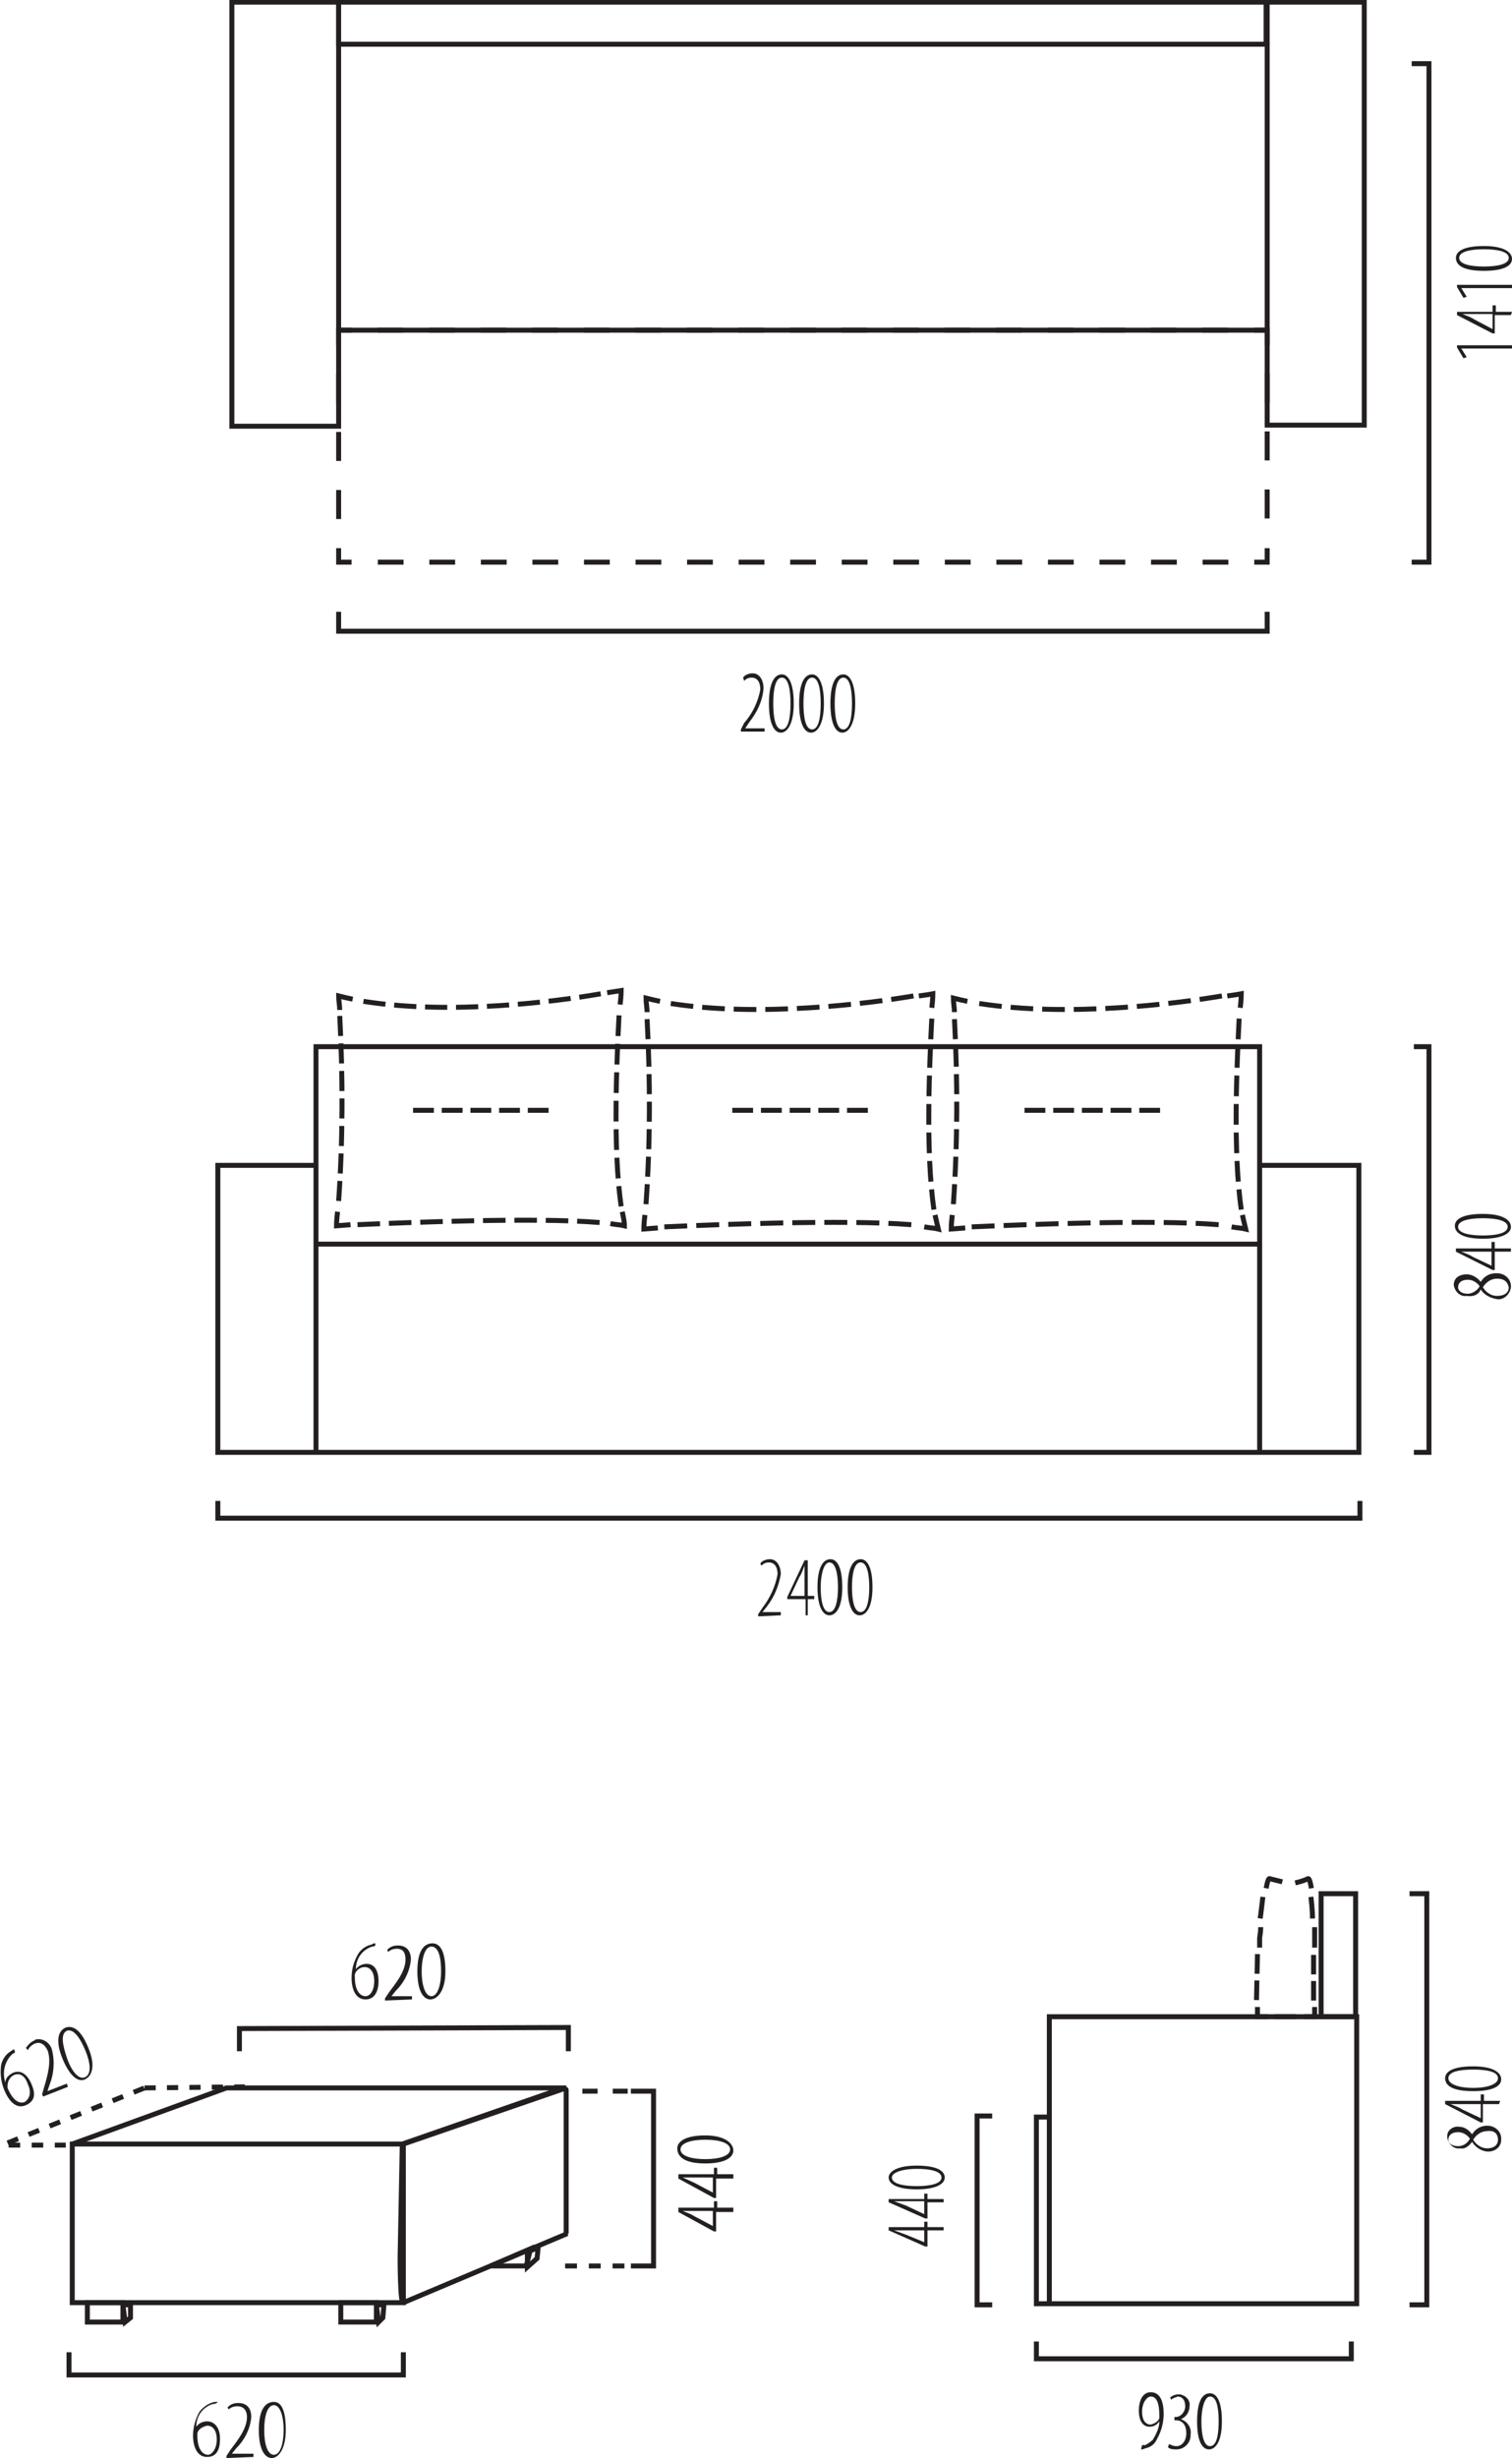 <?xml version="1.0" encoding="utf-8"?>
<!-- Generator: Adobe Illustrator 25.1.0, SVG Export Plug-In . SVG Version: 6.00 Build 0)  -->
<svg version="1.0" id="Слой_1" xmlns="http://www.w3.org/2000/svg" xmlns:xlink="http://www.w3.org/1999/xlink" x="0px" y="0px"
	 viewBox="0 0 140.2 227.8" style="enable-background:new 0 0 140.2 227.8;" xml:space="preserve">
<style type="text/css">
	.st0{fill:#231F20;}
	.st1{fill:none;stroke:#231F20;stroke-width:0.46;}
	.st2{fill:none;stroke:#231F20;stroke-width:0.46;stroke-dasharray:2.09,0.82;}
	.st3{fill:none;stroke:#231F20;stroke-width:0.46;stroke-dasharray:1.86,0.69;}
	.st4{fill:none;stroke:#231F20;stroke-width:0.46;stroke-dasharray:2.06,0.81;}
	.st5{fill:none;stroke:#231F20;stroke-width:0.46;stroke-dasharray:1.92,0.72;}
	.st6{fill:none;stroke:#231F20;stroke-width:0.46;stroke-dasharray:2.13,0.84;}
	.st7{fill:none;stroke:#231F20;stroke-width:0.46;stroke-dasharray:2.1,0.83;}
	.st8{fill:none;stroke:#231F20;stroke-width:0.46;stroke-dasharray:2.39,2.39;}
	.st9{fill:none;stroke:#231F20;stroke-width:0.46;stroke-dasharray:2.69,2.69;}
	.st10{fill:none;stroke:#231F20;stroke-width:0.46;stroke-dasharray:1.93,0.73;}
	.st11{fill:none;stroke:#231F20;stroke-width:0.46;stroke-dasharray:1.81,0.61;}
	.st12{fill:none;stroke:#231F20;stroke-width:0.46;stroke-dasharray:2.01,0.81;}
	.st13{fill:none;stroke:#231F20;stroke-width:0.46;stroke-dasharray:1.82,0.62;}
	.st14{fill:none;stroke:#231F20;stroke-width:0.46;stroke-dasharray:1.04,1.04;}
	.st15{fill:none;stroke:#231F20;stroke-width:0.46;stroke-dasharray:1.07,1.07;}
	.st16{fill:none;stroke:#231F20;stroke-width:0.46;stroke-dasharray:1.05,1.05;}
	.st17{fill:none;stroke:#231F20;stroke-width:0.46;stroke-dasharray:1.1,1.1;}
	.st18{fill:none;stroke:#231F20;stroke-width:0.46;stroke-dasharray:1.41,1.41;}
</style>
<path class="st0" d="M79.8,144.8c0.6,0,0.8,1.1,0.8,2.3s-0.2,2.3-0.8,2.3s-0.8-1.1-0.8-2.3S79.2,144.8,79.8,144.8 M79.8,144.5
	c-0.7,0-1.2,0.8-1.2,2.6s0.5,2.6,1.1,2.6s1.2-0.7,1.2-2.6S80.4,144.5,79.8,144.5 M76.9,144.8c0.6,0,0.8,1.1,0.8,2.3
	s-0.2,2.3-0.8,2.3s-0.8-1.1-0.8-2.3S76.4,144.8,76.9,144.8 M77,144.5c-0.7,0-1.2,0.8-1.2,2.6s0.5,2.6,1.1,2.6s1.2-0.7,1.2-2.6
	S77.6,144.5,77,144.5 M73.3,147.9L73.3,147.9l0.8-1.7c0.2-0.3,0.3-0.6,0.5-1.1l0,0c0,0.4,0,0.7,0,1.1v1.7L73.3,147.9z M74.9,149.7
	v-1.5h0.6v-0.3h-0.6v-3.3h-0.3l-1.6,3.4v0.2h1.7v1.5L74.9,149.7z M72.4,149.7v-0.3h-1.7l0,0l0.4-0.5c0.7-0.9,1.1-1.9,1.3-3
	c0-0.8-0.4-1.4-1-1.4c-0.3,0-0.7,0.1-0.9,0.4l0.1,0.2c0.2-0.2,0.4-0.3,0.7-0.3c0.5,0,0.8,0.4,0.8,1.1c-0.2,1.1-0.7,2.2-1.4,3.1
	l-0.4,0.6v0.2L72.4,149.7z"/>
<path class="st0" d="M135.2,113.7c0-0.6,1.1-0.8,2.3-0.8s2.3,0.2,2.3,0.8s-1.1,0.8-2.3,0.8S135.2,114.3,135.2,113.7 M134.9,113.6
	c0,0.7,0.8,1.2,2.6,1.2s2.6-0.5,2.6-1.1s-0.7-1.2-2.6-1.2S134.9,113,134.9,113.6 M138.3,117.3L138.3,117.3l-1.7-0.8
	c-0.3-0.2-0.6-0.3-1.1-0.5l0,0c0.4,0,0.7,0,1.1,0h1.7L138.3,117.3z M140.1,115.7h-1.5v-0.6h-0.3v0.6H135v0.3l3.4,1.7h0.2v-1.7h1.5
	V115.7z M135.2,119.3c0-0.4,0.3-0.7,0.9-0.7c0.4,0,0.8,0.2,1.1,0.6c-0.2,0.4-0.7,0.7-1.1,0.7C135.5,119.9,135.2,119.6,135.2,119.3
	 M139.9,119.3c0,0.5-0.4,0.8-1.1,0.8c-0.5,0-1-0.3-1.3-0.8c0.3-0.5,0.8-0.8,1.3-0.8C139.6,118.5,139.8,118.9,139.9,119.3
	 M137.3,119.5c0.3,0.5,0.9,0.8,1.5,0.9c0.6,0.1,1.2-0.4,1.3-1.1c0,0,0,0,0-0.1c0-0.7-0.6-1.2-1.3-1.2c0,0,0,0-0.1,0
	c-0.6,0-1.1,0.3-1.4,0.8l0,0c-0.3-0.4-0.8-0.7-1.3-0.7c-0.5,0-1.2,0.2-1.2,1c0.1,0.6,0.6,1.1,1.2,1c0,0,0,0,0,0
	C136.6,120.2,137.1,120,137.3,119.5L137.3,119.5z"/>
<path class="st1" d="M57.7,112.3c0.1,0.5,0.2,0.9,0.2,1.3c-0.4-0.1-0.8-0.1-1.3-0.2 M116.8,134.6H29.3V97h87.5L116.8,134.6z
	 M20.2,134.6h9.1V108h-9.1L20.2,134.6z M116.8,134.6h9.2V108h-9.2L116.8,134.6z M131.1,97h1.4v37.6h-1.4 M126.1,139.1v1.6H20.2v-1.6
	"/>
<path class="st2" d="M55.6,113.3c-6-0.5-17.9,0-22.5,0.2"/>
<path class="st1" d="M32.5,113.5l-1.3,0.1c0,0,0-0.5,0.1-1.3"/>
<path class="st3" d="M31.4,111.3c0.4-5.7,0.4-11.5,0.1-17.2"/>
<path class="st1" d="M31.5,93.6c0-0.4-0.1-0.9-0.1-1.3c0.4,0.1,0.8,0.2,1.3,0.3"/>
<path class="st4" d="M33.7,92.8c8.2,1.3,18,0,22-0.7"/>
<path class="st1" d="M56.3,92l1.3-0.2c0,0,0,0.5-0.1,1.3"/>
<path class="st5" d="M57.4,94.1c-0.2,4-0.6,12.3,0.2,17.7"/>
<path class="st1" d="M86.7,112.6c0.1,0.4,0.2,0.9,0.3,1.3c-0.4-0.1-0.8-0.1-1.3-0.2"/>
<path class="st6" d="M84.5,113.5c-6.1-0.5-18.3,0-22.9,0.2"/>
<path class="st1" d="M61,113.8l-1.3,0.1c0,0,0-0.5,0.1-1.3"/>
<path class="st3" d="M59.9,111.6c0.4-5.7,0.4-11.5,0.1-17.2"/>
<path class="st1" d="M60,93.8c0-0.4-0.1-0.9-0.1-1.3c0.4,0.1,0.8,0.2,1.3,0.3"/>
<path class="st7" d="M62.2,93c8.3,1.3,18.4,0,22.5-0.7"/>
<path class="st1" d="M85.2,92.3c0.8-0.1,1.3-0.2,1.3-0.2s0,0.5-0.1,1.3"/>
<path class="st5" d="M86.4,94.4c-0.2,4-0.6,12.3,0.2,17.7"/>
<path class="st1" d="M115.2,112.6c0.1,0.4,0.2,0.9,0.3,1.3c-0.4-0.1-0.8-0.1-1.3-0.2"/>
<path class="st6" d="M113,113.5c-6.1-0.5-18.3,0-22.9,0.2"/>
<path class="st1" d="M89.5,113.8l-1.3,0.1c0,0,0-0.5,0.1-1.3"/>
<path class="st3" d="M88.4,111.6c0.4-5.7,0.4-11.5,0.1-17.2"/>
<path class="st1" d="M88.5,93.8c0-0.4-0.1-0.9-0.1-1.3c0.4,0.1,0.8,0.2,1.3,0.3"/>
<path class="st7" d="M90.8,93c8.3,1.3,18.4,0,22.5-0.7"/>
<path class="st1" d="M113.8,92.3c0.8-0.1,1.3-0.2,1.3-0.2s0,0.5-0.1,1.3"/>
<path class="st5" d="M114.9,94.4c-0.2,4-0.6,12.3,0.2,17.7"/>
<path class="st1" d="M117.5,39.4h9V0.2h-9L117.5,39.4z M21.5,39.5h9.9V0.2h-9.9L21.5,39.5z"/>
<path class="st0" d="M78.2,62.8c0.6,0,0.8,1.1,0.8,2.4s-0.2,2.4-0.8,2.4s-0.8-1.1-0.8-2.4S77.6,62.8,78.2,62.8 M78.2,62.5
	c-0.7,0-1.2,0.8-1.2,2.7s0.5,2.7,1.1,2.7s1.2-0.8,1.2-2.7S78.8,62.5,78.2,62.5 M75.3,62.8c0.6,0,0.8,1.1,0.8,2.4s-0.2,2.4-0.8,2.4
	s-0.8-1.1-0.8-2.4S74.7,62.8,75.3,62.8 M75.3,62.5c-0.7,0-1.2,0.8-1.2,2.7s0.5,2.7,1.1,2.7s1.2-0.8,1.2-2.7S75.9,62.5,75.3,62.5
	 M72.5,62.8c0.6,0,0.8,1.1,0.8,2.4s-0.2,2.4-0.8,2.4s-0.8-1.1-0.8-2.4S71.9,62.8,72.5,62.8 M72.5,62.5c-0.7,0-1.2,0.8-1.2,2.7
	s0.5,2.7,1.1,2.7s1.2-0.8,1.2-2.7S73.1,62.5,72.5,62.5 M70.9,67.8v-0.3h-1.8l0,0l0.4-0.6c0.7-0.9,1.2-1.9,1.3-3.1
	c0-0.8-0.4-1.4-1-1.4c-0.3,0-0.7,0.1-0.9,0.4l0.1,0.3c0.2-0.2,0.4-0.3,0.7-0.3c0.5,0,0.8,0.4,0.8,1.1C70.3,65,69.8,66.1,69,67
	l-0.3,0.6v0.2H70.9z"/>
<path class="st1" d="M117.5,56.7v1.8H31.4v-1.8 M117.4,4.1h-86V0.2h86V4.1z M31.4,30.6h86.1"/>
<path class="st0" d="M135.3,23.9c0-0.6,1.1-0.8,2.3-0.8s2.3,0.2,2.3,0.8s-1.1,0.8-2.3,0.8S135.3,24.5,135.3,23.9 M135,23.9
	c0,0.7,0.7,1.2,2.6,1.2s2.6-0.5,2.6-1.1s-0.7-1.2-2.6-1.2S135,23.3,135,23.9 M140.2,26.7v-0.3h-5.1v0.2l0.6,1l0.3-0.1l-0.5-0.8l0,0
	L140.2,26.7z M138.4,30.5L138.4,30.5l-1.7-0.9c-0.3-0.2-0.6-0.3-1.1-0.5l0,0c0.4,0,0.7,0,1.1,0h1.7L138.4,30.5z M140.2,28.9h-1.5
	v-0.6h-0.3v0.6h-3.3v0.3l3.3,1.7h0.2v-1.7h1.5L140.2,28.9z M140.2,32.3V32h-5.1v0.2l0.6,1l0.3-0.1l-0.5-0.8l0,0L140.2,32.3z"/>
<polyline class="st1" points="130.9,5.9 132.5,5.9 132.5,52.1 130.9,52.1 "/>
<line class="st8" x1="113.9" y1="52.1" x2="33.8" y2="52.1"/>
<line class="st9" x1="31.4" y1="48.1" x2="31.4" y2="33.3"/>
<line class="st8" x1="35" y1="30.6" x2="115.1" y2="30.6"/>
<line class="st9" x1="117.5" y1="34.6" x2="117.5" y2="49.4"/>
<path class="st1" d="M117.5,50.8v1.3h-1.2 M116.3,30.6h1.2V32 M31.4,32v-1.4h1.2 M32.6,52.1h-1.2v-1.3"/>
<line class="st1" x1="29.3" y1="115.3" x2="116.8" y2="115.3"/>
<line class="st10" x1="38.3" y1="102.9" x2="50.9" y2="102.9"/>
<line class="st10" x1="67.9" y1="102.9" x2="80.5" y2="102.9"/>
<line class="st10" x1="95" y1="102.9" x2="107.6" y2="102.9"/>
<path class="st0" d="M82.7,201.8c0-0.5,1.1-0.8,2.3-0.8s2.3,0.2,2.3,0.8s-1.1,0.8-2.3,0.8S82.7,202.4,82.7,201.8 M82.4,201.8
	c0,0.6,0.8,1.1,2.6,1.1s2.6-0.5,2.6-1.1s-0.7-1.1-2.6-1.1S82.4,201.3,82.4,201.8 M85.7,205.2L85.7,205.2l-1.7-0.8l-1.1-0.4l0,0
	c0.4,0,0.7,0,1.1,0h1.7V205.2z M87.5,203.8H86v-0.5h-0.3v0.5h-3.3v0.3l3.4,1.5H86v-1.5h1.5L87.5,203.8z M85.7,207.8L85.7,207.8
	l-1.7-0.7l-1.1-0.4l0,0c0.4,0,0.7,0,1.1,0h1.7V207.8z M87.5,206.4H86v-0.5h-0.3v0.5h-3.3v0.3l3.4,1.5H86v-1.5h1.5L87.5,206.4z"/>
<polyline class="st1" points="92,196.1 90.6,196.1 90.6,213.6 92,213.6 "/>
<line class="st11" x1="121.8" y1="185.4" x2="121.8" y2="180.8"/>
<path class="st12" d="M121.7,177.8c0-0.8-0.1-1.7-0.2-2.4"/>
<path class="st12" d="M117.1,175.8c-0.1,0.8-0.2,1.7-0.3,2.4"/>
<line class="st13" x1="116.6" y1="181.1" x2="116.5" y2="185.7"/>
<line class="st10" x1="118.2" y1="186.9" x2="120.5" y2="186.9"/>
<path class="st1" d="M120.9,186.9h1V186 M116.6,186v0.9h1 M116.9,178.6c0,0.5-0.1,0.9-0.1,1v0.9 M118.9,174.4
	c-0.4-0.1-0.8-0.2-1.2-0.3c-0.1,0-0.2,0.4-0.3,0.9 M121.6,175c-0.1-0.6-0.2-0.9-0.3-0.9c-0.4,0.2-0.8,0.3-1.2,0.4 M121.9,180.5v-0.9
	c0-0.1,0-0.5,0-1"/>
<path class="st1" d="M130.7,213.6h1.6v-38.1h-1.6 M97.3,213.5h-1.2v-17.3h1.2L97.3,213.5z M125.8,213.5H97.3v-26.6h28.5L125.8,213.5
	z"/>
<path class="st0" d="M134.3,192.6c0-0.6,1-0.8,2.3-0.8s2.3,0.2,2.3,0.8s-1.1,0.9-2.3,0.9S134.3,193.2,134.3,192.6 M134,192.6
	c0,0.7,0.7,1.2,2.6,1.2s2.6-0.5,2.6-1.1s-0.7-1.2-2.6-1.2S134,192,134,192.6 M137.3,196.3L137.3,196.3l-1.7-0.8
	c-0.3-0.2-0.6-0.3-1.1-0.5l0,0c0.4,0,0.7,0,1.1,0h1.7L137.3,196.3z M139.1,194.7h-1.5v-0.6h-0.3v0.6h-3.3v0.3l3.3,1.7h0.2V195h1.5
	L139.1,194.7z M134.3,198.3c0-0.4,0.3-0.7,0.9-0.7c0.4,0,0.8,0.2,1.1,0.6c-0.2,0.4-0.6,0.7-1.1,0.7
	C134.6,198.9,134.3,198.6,134.3,198.3 M138.9,198.3c0,0.5-0.4,0.8-1,0.8c-0.5,0-1-0.3-1.3-0.8c0.3-0.5,0.8-0.8,1.3-0.8
	C138.7,197.4,138.9,197.9,138.9,198.3 M136.5,198.5c0.3,0.5,0.9,0.9,1.5,0.9c0.6,0,1.2-0.4,1.2-1.1c0,0,0,0,0-0.1
	c0-0.7-0.6-1.2-1.3-1.2c0,0,0,0,0,0c-0.6,0-1.1,0.3-1.4,0.8l0,0c-0.3-0.4-0.7-0.7-1.2-0.7c-0.5-0.1-1.1,0.3-1.1,0.8
	c0,0.1,0,0.1,0,0.2c0.1,0.6,0.6,1.1,1.2,1C135.8,199.2,136.2,198.9,136.5,198.5L136.5,198.5z"/>
<path class="st0" d="M108.3,226.8c0.2,0.2,0.5,0.2,0.8,0.2c0.7,0,1.3-0.6,1.3-1.3c0,0,0-0.1,0-0.1c0.1-0.6-0.3-1.2-0.9-1.4l0,0
	c0.5-0.2,0.8-0.7,0.8-1.2c0.1-0.5-0.3-1-0.9-1.1c0,0-0.1,0-0.1,0c-0.3,0-0.6,0.1-0.8,0.3l0.1,0.2c0.2-0.2,0.4-0.2,0.6-0.3
	c0.4,0,0.7,0.3,0.7,0.9c0,0.5-0.4,1-0.9,1h-0.1v0.3h0.1c0.7,0,1,0.5,1,1.2s-0.4,1.2-0.9,1.2c-0.3,0-0.5-0.1-0.7-0.2L108.3,226.8z
	 M106.7,222.1c0.5,0,0.8,0.5,0.8,1.8v0.2c-0.1,0.3-0.4,0.5-0.8,0.6c-0.4,0-0.8-0.3-0.8-1.2S106.4,222.1,106.7,222.1L106.7,222.1z
	 M105.8,227c0.1,0,0.2,0,0.4-0.1c0.5-0.1,0.9-0.4,1.1-0.9c0.4-0.7,0.6-1.5,0.6-2.3c0-1.1-0.3-2-1.2-2c-0.7,0-1.1,0.7-1.1,1.7
	s0.4,1.5,1,1.5c0.4,0,0.7-0.2,0.9-0.5l0,0c0,0.6-0.3,1.2-0.6,1.7c-0.2,0.2-0.5,0.4-0.7,0.5c-0.1,0-0.2,0-0.3,0L105.8,227z"/>
<path class="st0" d="M112.2,222.1c0.6,0,0.8,1,0.8,2.3s-0.2,2.3-0.8,2.3s-0.8-1.1-0.8-2.3S111.7,222.1,112.2,222.1 M112.2,221.8
	c-0.7,0-1.2,0.7-1.2,2.6s0.5,2.6,1.1,2.6s1.2-0.7,1.2-2.6S112.8,221.8,112.2,221.8"/>
<polyline class="st1" points="125.3,217 125.3,218.6 96.1,218.6 96.1,217 "/>
<rect x="122.5" y="175.5" class="st1" width="3.2" height="11.4"/>
<path class="st1" d="M37.4,213.4H6.7v-14.7h30.7L37.4,213.4z M52.6,207l-15.2,6.4c-0.3,0.2-0.3-4-0.3-4.2l0.2-10.5l14.4-5
	c0.3-0.1,0.8-0.2,0.8,0V207z M37.4,198.7H6.7l14.3-5.2h31.5c-1.7,0.5,0,0,0,0L37.4,198.7z"/>
<line class="st14" x1="13.4" y1="193.5" x2="22.7" y2="193.4"/>
<line class="st15" x1="0.8" y1="198.8" x2="6.1" y2="198.8"/>
<polyline class="st1" points="58.5,193.8 60.6,193.8 60.6,210 58.5,210 "/>
<path class="st0" d="M63.1,199.2c0-0.6,1-0.9,2.3-0.9s2.3,0.3,2.3,0.9s-1,0.9-2.3,0.9S63.1,199.8,63.1,199.2 M62.8,199.1
	c0,0.8,0.7,1.4,2.6,1.4s2.6-0.6,2.6-1.2s-0.7-1.4-2.6-1.4S62.8,198.5,62.8,199.1 M66.1,203.2L66.1,203.2l-1.7-0.9l-1.1-0.5l0,0
	c0.4,0,0.7,0,1.1,0h1.7L66.1,203.2z M68,201.5h-1.5v-0.6h-0.3v0.6h-3.3v0.4l3.3,1.8h0.2v-1.8H68L68,201.5z M66.1,206.3L66.1,206.3
	l-1.7-0.9c-0.3-0.2-0.6-0.3-1.1-0.5l0,0c0.4,0,0.7,0,1.1,0h1.7L66.1,206.3z M68,204.6h-1.5v-0.6h-0.3v0.6h-3.3v0.4l3.3,1.8h0.2v-1.8
	H68L68,204.6z"/>
<polyline class="st1" points="22.2,190.1 22.2,188 52.7,187.9 52.7,190.1 "/>
<path class="st0" d="M38.2,185.3V185h-1.9l0,0l0.4-0.5c0.8-0.8,1.3-1.8,1.4-2.9c0-0.8-0.4-1.3-1.2-1.3c-0.4,0-0.7,0.1-1,0.4l0.1,0.2
	c0.2-0.2,0.5-0.3,0.8-0.3c0.6,0,0.8,0.4,0.8,1c0,1.1-0.9,2.2-1.5,3l-0.4,0.6v0.2L38.2,185.3z M33.9,185c-0.5,0-1-0.5-1-1.8
	c0-0.1,0-0.1,0-0.2c0.1-0.4,0.5-0.7,0.9-0.7c0.5,0,0.9,0.4,0.9,1.3S34.3,185,33.9,185L33.9,185z M34.8,180.1c-0.1,0-0.2,0-0.3,0.1
	c-0.5,0.1-1,0.4-1.3,0.9c-0.4,0.7-0.6,1.4-0.6,2.2c0,1.1,0.4,2,1.3,2c0.8,0,1.2-0.7,1.2-1.7S34.7,182,34,182c-0.4,0-0.8,0.2-1,0.5
	l0,0c0-1,0.6-1.8,1.5-2.1c0.1,0,0.2,0,0.3-0.1L34.8,180.1z"/>
<path class="st0" d="M40,180.4c0.7,0,0.9,1.1,0.9,2.3s-0.3,2.3-0.9,2.3c-0.6,0-0.9-1.1-0.9-2.3S39.4,180.4,40,180.4 M40.1,180.1
	c-0.8,0-1.4,0.7-1.4,2.6s0.6,2.6,1.2,2.6s1.4-0.7,1.4-2.6S40.8,180.1,40.1,180.1"/>
<line class="st16" x1="0.7" y1="198.6" x2="13.4" y2="193.5"/>
<path class="st0" d="M6.3,193.4l-0.1-0.3l-1.8,0.7l0,0l0.2-0.6c0.4-1,0.5-2.2,0.2-3.3c-0.2-0.6-0.8-1-1.4-0.9c-0.1,0-0.1,0-0.2,0.1
	c-0.3,0.1-0.6,0.4-0.8,0.7l0.2,0.2c0.1-0.3,0.4-0.5,0.6-0.6c0.5-0.2,0.9,0,1.2,0.6c0.4,1,0,2.4-0.3,3.4l-0.2,0.7l0.1,0.2L6.3,193.4z
	 M2.3,194.8c-0.5,0.2-1.1-0.1-1.6-1.3v-0.2c0-0.4,0.2-0.8,0.6-1c0.5-0.2,1,0,1.3,0.9C3,194.1,2.6,194.6,2.3,194.8L2.3,194.8z
	 M1.3,189.9L1,190.1c-0.5,0.3-0.8,0.8-0.9,1.3c-0.1,0.8,0,1.6,0.3,2.3c0.4,1,1.1,1.8,2,1.4s0.9-1.1,0.5-2s-1-1.3-1.7-1
	c-0.4,0.2-0.7,0.5-0.7,0.9l0,0c-0.3-0.9-0.1-1.9,0.6-2.6c0.1-0.1,0.2-0.1,0.3-0.2L1.3,189.9z"/>
<path class="st0" d="M6.2,188.2c0.6-0.2,1.2,0.6,1.7,1.8s0.6,2.2,0,2.5s-1.3-0.6-1.7-1.8S5.6,188.5,6.2,188.2 M6.1,187.9
	c-0.7,0.3-1,1.2-0.3,2.9s1.5,2.2,2.1,1.9s1-1.2,0.3-2.9S6.8,187.7,6.1,187.9"/>
<polyline class="st1" points="37.4,218 37.4,220.1 6.4,220.1 6.4,218 "/>
<path class="st0" d="M23.5,227.7v-0.3h-2l0,0l0.4-0.5c0.8-0.8,1.3-1.8,1.4-2.9c0-0.8-0.4-1.3-1.2-1.3c-0.4,0-0.7,0.1-1,0.4l0.1,0.2
	c0.2-0.2,0.5-0.3,0.8-0.3c0.6,0,0.9,0.4,0.9,1c0,1.1-0.9,2.2-1.5,3l-0.4,0.6v0.2L23.5,227.7z M19.3,227.5c-0.5,0-1-0.5-1-1.8
	c0-0.1,0-0.1,0-0.2c0.1-0.4,0.5-0.6,0.9-0.7c0.5,0,0.9,0.4,0.9,1.3S19.6,227.5,19.3,227.5L19.3,227.5z M20.2,222.6h-0.3
	c-0.5,0.1-1,0.4-1.4,0.9c-0.4,0.7-0.6,1.5-0.6,2.2c0,1.1,0.4,2,1.3,2s1.2-0.7,1.2-1.7s-0.5-1.6-1.2-1.6c-0.4,0-0.8,0.2-1,0.5l0,0
	c0-1,0.6-1.8,1.5-2.1c0.1,0,0.2,0,0.4-0.1L20.2,222.6z"/>
<path class="st0" d="M25.4,222.9c0.6,0,0.9,1.1,0.9,2.3s-0.3,2.3-0.9,2.3s-0.9-1-0.9-2.3S24.8,222.9,25.4,222.9 M25.4,222.6
	c-0.8,0-1.4,0.7-1.4,2.6s0.6,2.6,1.2,2.6s1.3-0.8,1.3-2.6S26.1,222.6,25.4,222.6"/>
<line class="st17" x1="52.4" y1="210" x2="57.9" y2="210"/>
<line class="st18" x1="54" y1="193.8" x2="58.2" y2="193.8"/>
<path class="st1" d="M49.8,209.3l-0.9,0.8v-1.4l1-0.4L49.8,209.3z M35.5,214.8l-0.4,0.4l-0.2-1.6h0.7L35.5,214.8z M12.1,214.8
	l-0.5,0.4l-0.2-1.6h0.7V214.8z M48.8,210h-3.3l3.7-1.6L48.8,210z M34.9,215.2h-3.3v-1.8h3.3V215.2z M11.4,215.2H8.1v-1.8h3.3V215.2z
	"/>
</svg>
